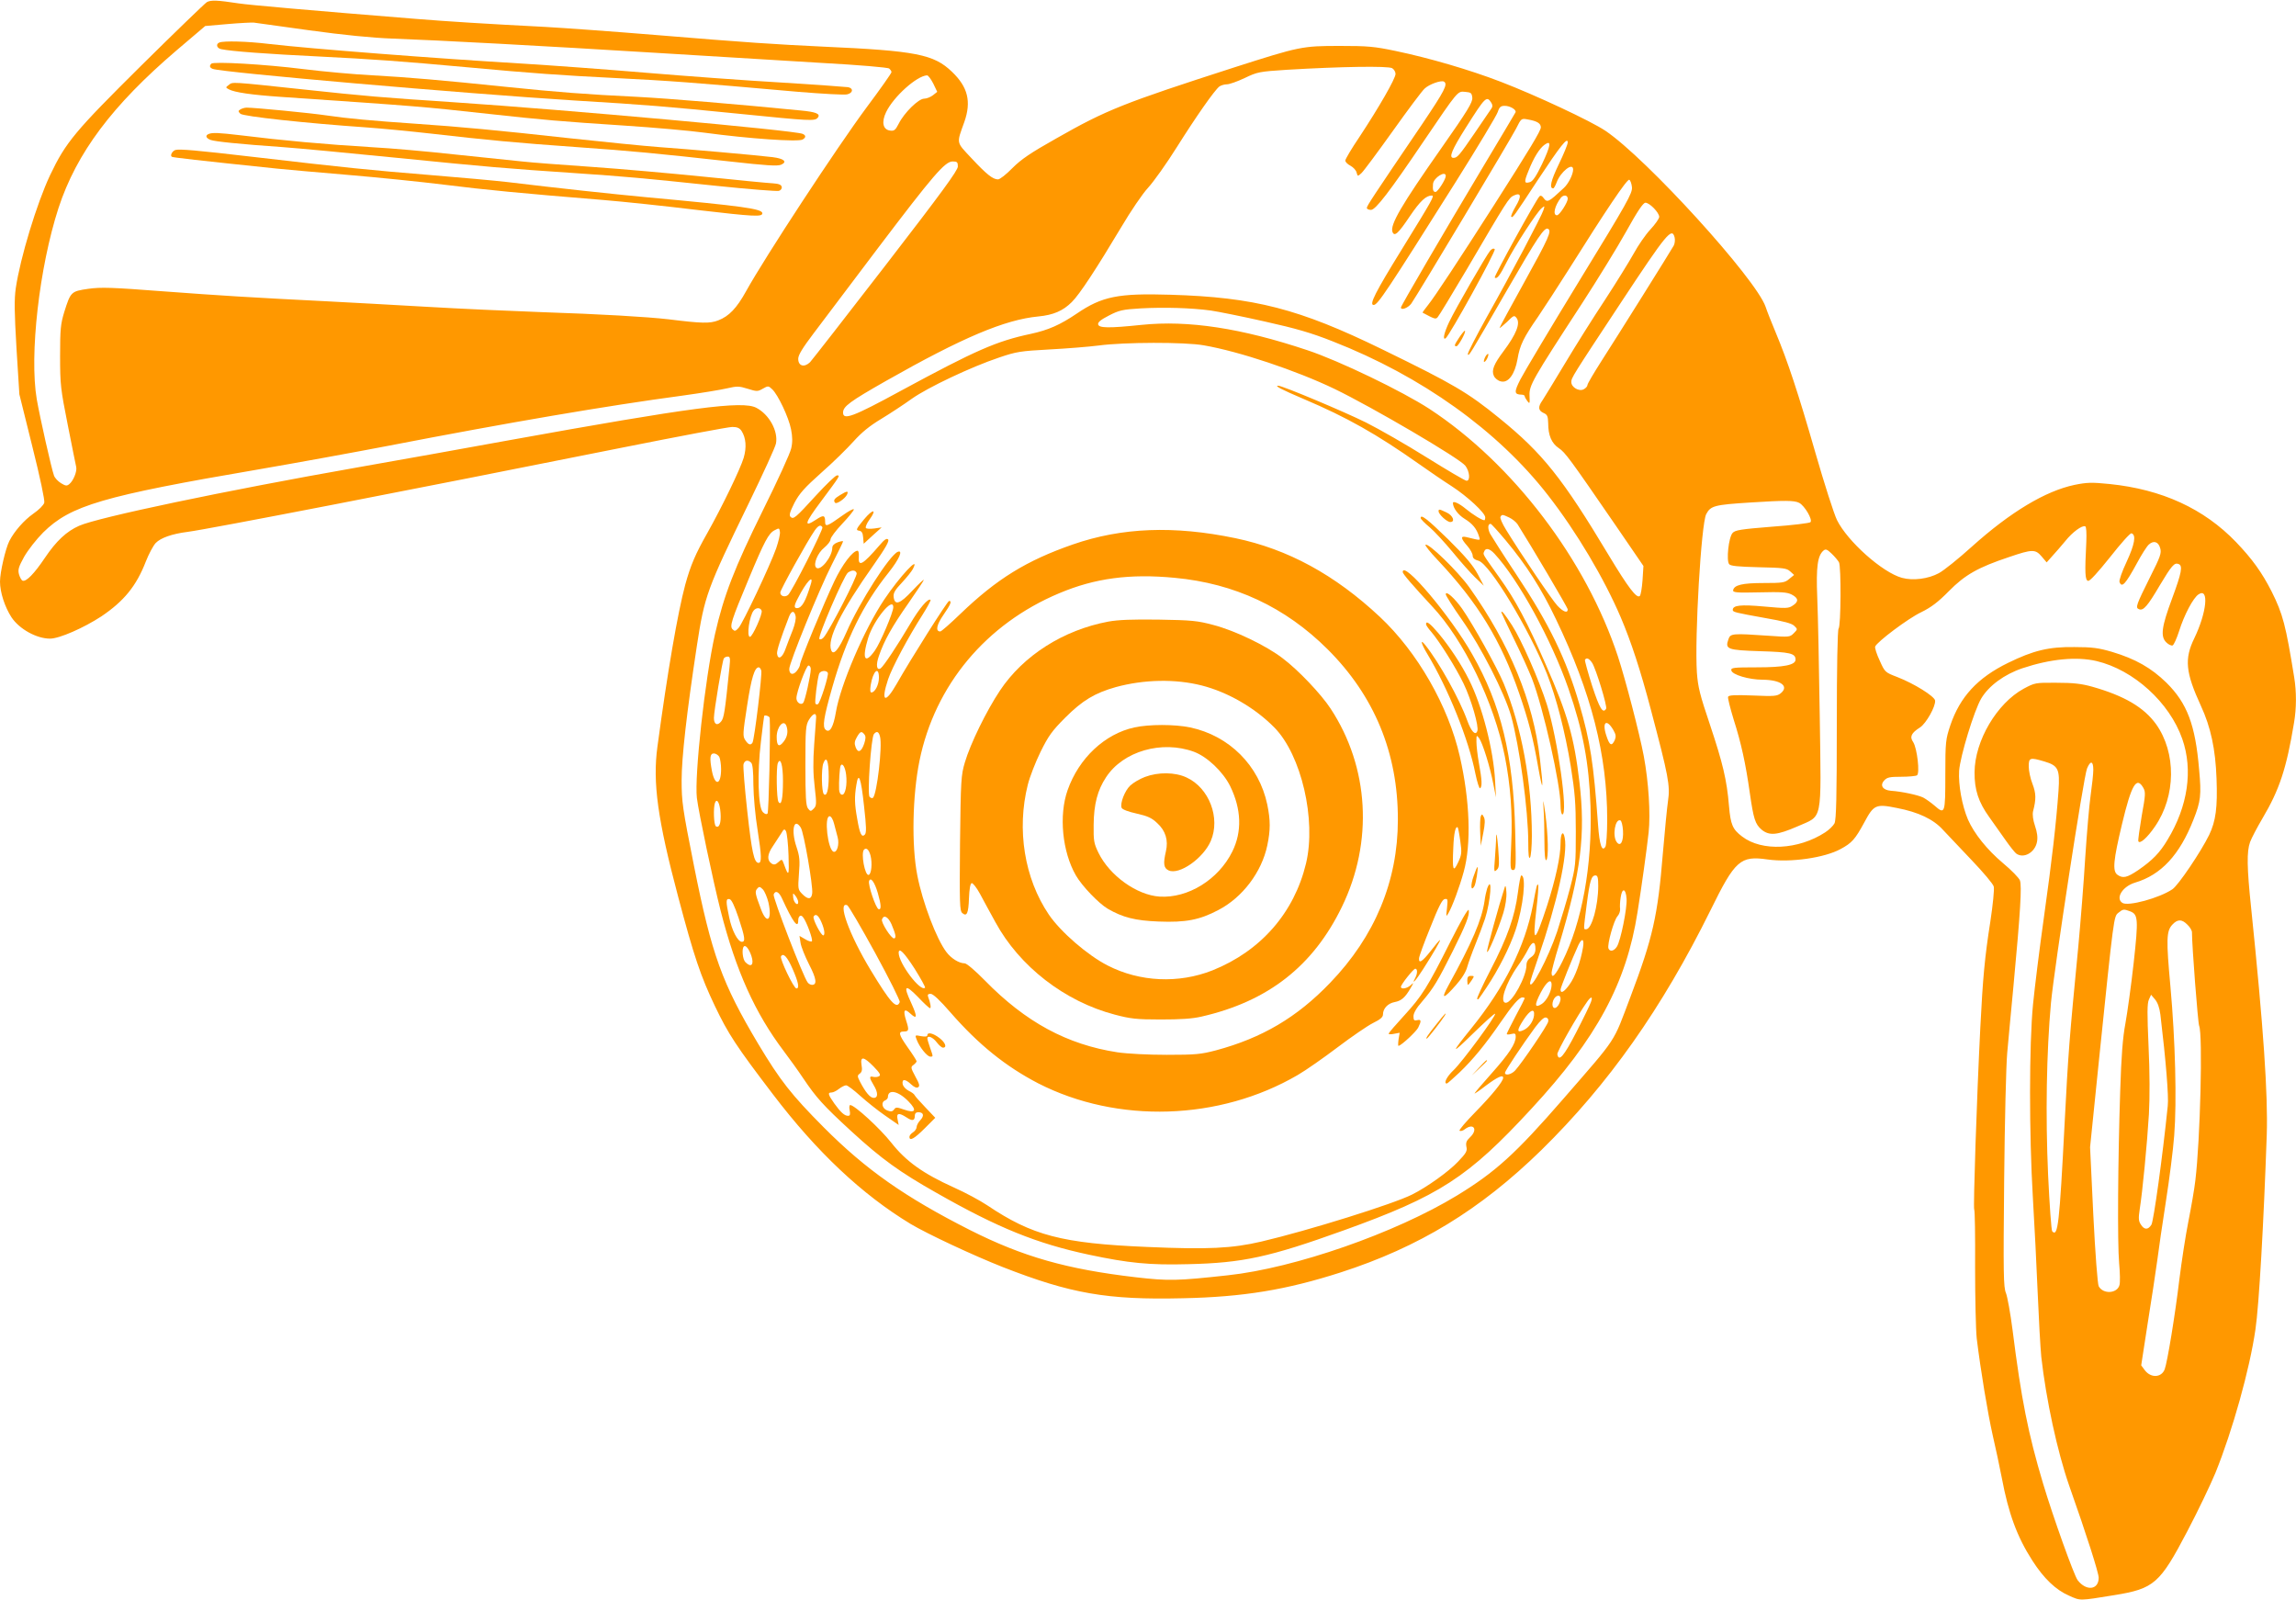 <?xml version="1.0" standalone="no"?>
<!DOCTYPE svg PUBLIC "-//W3C//DTD SVG 20010904//EN"
 "http://www.w3.org/TR/2001/REC-SVG-20010904/DTD/svg10.dtd">
<svg version="1.0" xmlns="http://www.w3.org/2000/svg"
 width="1280pt" height="892pt" viewBox="0 0 1280 892"
 preserveAspectRatio="xMidYMid meet">
<g transform="translate(0,892) scale(0.1,-0.1)"
fill="#ff9800" stroke="none">
<path d="M1153 8908 c-11 -7 -176 -166 -365 -353 -370 -367 -421 -427 -509
-612 -74 -157 -166 -460 -191 -629 -9 -65 -8 -131 4 -337 l16 -255 72 -290
c44 -175 70 -300 67 -314 -4 -14 -30 -40 -62 -62 -50 -35 -105 -97 -133 -152
-21 -41 -52 -174 -52 -226 0 -60 27 -142 64 -199 44 -66 140 -119 215 -119 52
0 188 60 286 124 126 85 195 169 248 306 16 41 41 88 55 103 28 29 91 51 177
62 122 16 1230 231 2425 470 316 63 591 115 612 115 28 0 41 -6 52 -22 25 -39
29 -92 12 -150 -19 -63 -120 -272 -202 -418 -67 -118 -94 -181 -124 -290 -42
-157 -98 -480 -155 -903 -27 -199 1 -405 116 -837 88 -332 125 -441 204 -607
75 -157 119 -224 324 -493 245 -322 497 -559 768 -723 92 -55 348 -175 513
-240 378 -148 582 -184 1003 -174 339 7 579 47 881 144 437 141 778 349 1119
682 374 367 672 789 943 1337 137 279 166 305 318 283 128 -18 317 9 407 58
63 34 81 54 132 148 53 99 64 105 182 81 120 -23 204 -63 257 -122 24 -26 96
-102 160 -169 64 -67 120 -133 123 -147 4 -15 -5 -102 -19 -195 -31 -197 -42
-314 -56 -593 -20 -395 -40 -1002 -34 -1012 4 -6 6 -150 5 -322 0 -171 4 -349
9 -396 22 -181 62 -420 89 -540 16 -69 39 -176 51 -239 37 -197 85 -328 170
-460 64 -100 131 -164 205 -196 65 -29 54 -29 252 3 222 36 254 64 407 356 60
114 130 261 157 326 95 235 191 577 223 800 20 135 46 594 63 1085 7 224 -18
594 -87 1263 -24 227 -25 316 -6 368 8 22 39 81 69 132 95 160 134 279 176
533 14 82 14 173 1 253 -47 291 -63 353 -126 479 -54 106 -108 181 -198 275
-180 187 -413 294 -706 324 -99 10 -126 9 -195 -5 -161 -34 -356 -150 -573
-345 -73 -66 -155 -132 -183 -147 -59 -32 -144 -43 -206 -26 -109 30 -303 203
-362 322 -17 35 -71 204 -120 374 -96 334 -155 512 -221 670 -23 55 -49 120
-57 145 -54 156 -665 828 -893 981 -82 55 -388 198 -583 273 -174 67 -400 133
-587 172 -119 25 -156 28 -310 28 -211 0 -224 -3 -587 -119 -620 -200 -714
-237 -995 -397 -144 -81 -195 -116 -244 -165 -34 -35 -70 -63 -80 -63 -29 0
-64 28 -148 118 -87 93 -84 79 -40 202 40 114 20 195 -69 280 -101 97 -199
117 -717 140 -272 13 -415 22 -935 65 -231 19 -508 39 -615 45 -332 17 -538
30 -725 45 -583 47 -925 77 -984 86 -118 18 -155 20 -178 7z m572 -157 c188
-26 350 -42 460 -46 252 -9 847 -41 1480 -80 308 -19 722 -44 920 -56 201 -11
366 -25 372 -31 7 -6 13 -15 13 -20 0 -6 -62 -94 -139 -197 -164 -221 -567
-835 -672 -1025 -52 -94 -95 -139 -155 -162 -46 -18 -92 -17 -276 6 -122 14
-377 29 -708 40 -168 6 -458 19 -645 30 -187 11 -432 24 -545 30 -438 22 -597
32 -920 56 -287 22 -347 24 -418 14 -96 -14 -98 -16 -134 -130 -20 -66 -23
-95 -23 -245 0 -160 3 -183 43 -385 23 -118 45 -224 47 -234 5 -24 -16 -76
-38 -94 -14 -12 -21 -11 -46 4 -17 10 -35 29 -40 43 -14 38 -78 322 -96 425
-42 247 14 736 121 1066 101 308 300 573 658 879 l160 136 126 11 c69 6 134 9
145 8 11 -2 151 -21 310 -43z m6036 -211 c10 -6 19 -20 19 -32 0 -26 -94 -189
-201 -351 -44 -65 -79 -124 -79 -132 0 -8 13 -21 29 -29 16 -9 31 -25 34 -38
6 -22 6 -22 27 -3 12 11 90 116 175 235 84 118 164 225 177 236 26 25 93 48
108 39 23 -14 4 -50 -121 -236 -279 -411 -309 -457 -309 -468 0 -6 10 -11 23
-11 26 0 104 102 292 380 195 287 190 282 233 278 33 -3 37 -6 40 -33 2 -25
-26 -72 -172 -280 -224 -319 -288 -429 -273 -468 11 -28 32 -9 97 88 57 84 90
115 122 115 17 0 5 -21 -167 -300 -147 -238 -184 -310 -157 -310 23 0 73 76
459 688 122 194 227 369 233 388 9 28 17 34 39 34 30 0 66 -22 60 -36 -2 -5
-88 -148 -190 -319 -207 -346 -449 -760 -449 -769 0 -18 41 -2 58 22 37 53
555 918 584 975 29 58 29 58 66 51 52 -9 72 -22 72 -44 0 -19 -61 -120 -262
-435 -197 -308 -329 -508 -365 -553 -19 -24 -34 -44 -32 -45 67 -36 73 -38 84
-25 7 7 80 128 163 268 224 382 234 398 261 410 41 19 45 -3 11 -60 -17 -29
-28 -55 -25 -58 8 -8 12 -3 147 203 128 194 168 244 168 211 0 -10 -22 -64
-50 -122 -44 -91 -54 -134 -31 -134 4 0 12 15 19 33 22 60 92 115 92 72 0 -27
-26 -79 -51 -102 -88 -82 -93 -85 -115 -55 -8 11 -16 14 -22 7 -19 -19 -254
-446 -249 -452 12 -11 29 11 66 85 44 88 169 280 196 302 17 14 17 13 10 -10
-10 -33 -179 -354 -316 -597 -60 -108 -108 -201 -106 -207 5 -14 3 -17 217
354 173 300 211 357 231 344 20 -12 3 -51 -131 -293 -77 -139 -140 -255 -140
-259 0 -3 18 12 41 33 38 38 41 39 54 22 22 -30 -2 -90 -73 -185 -54 -72 -68
-106 -54 -137 6 -14 24 -28 39 -31 41 -11 78 39 93 124 13 78 33 119 115 237
34 50 111 169 172 265 206 328 323 502 336 498 6 -3 13 -21 15 -42 3 -33 -26
-85 -292 -519 -162 -265 -310 -513 -330 -552 -36 -71 -35 -84 7 -85 9 0 17 -4
17 -8 0 -5 7 -17 15 -28 13 -17 14 -15 12 31 -2 57 14 86 293 514 85 131 196
311 245 399 65 117 95 161 108 162 23 0 77 -55 77 -79 0 -9 -22 -41 -50 -71
-27 -29 -68 -89 -92 -133 -24 -43 -96 -160 -160 -258 -65 -98 -166 -259 -224
-356 -59 -98 -115 -190 -125 -205 -26 -36 -24 -56 6 -70 21 -9 25 -18 26 -57
0 -68 19 -112 59 -139 36 -24 61 -58 318 -432 l154 -225 -5 -79 c-3 -43 -10
-83 -15 -88 -17 -17 -65 47 -173 226 -259 432 -370 570 -609 764 -178 145
-257 191 -655 385 -463 226 -711 290 -1180 304 -291 9 -381 -9 -522 -105 -93
-63 -159 -92 -256 -113 -193 -41 -308 -92 -724 -317 -268 -146 -323 -166 -323
-122 0 34 36 61 240 177 425 241 661 341 849 359 83 8 137 31 186 80 44 43
139 189 276 418 52 88 119 187 150 220 31 34 103 135 160 226 107 170 209 316
237 338 9 6 27 12 42 12 14 0 59 16 99 35 71 34 81 36 235 46 302 18 562 22
587 9z m-2558 -86 l22 -46 -24 -19 c-13 -10 -35 -19 -49 -19 -31 0 -111 -78
-142 -140 -18 -35 -25 -41 -47 -38 -41 5 -50 47 -23 103 42 87 171 202 228
205 7 0 22 -21 35 -46z m3111 -107 c7 -11 8 -22 1 -31 -6 -8 -48 -70 -94 -138
-86 -126 -97 -138 -118 -138 -28 0 -9 45 68 167 110 174 117 181 143 140z
m283 -341 c-31 -65 -51 -96 -67 -101 -33 -10 -35 -1 -9 62 29 74 62 127 91
147 38 27 34 -4 -15 -108z m-3257 -14 c0 -22 -90 -145 -401 -548 -220 -285
-411 -530 -423 -543 -32 -31 -66 -22 -66 19 0 21 24 60 86 142 47 62 208 275
357 473 310 409 375 485 418 485 25 0 29 -4 29 -28z m2720 -53 c0 -19 -45 -89
-57 -89 -13 0 -17 11 -14 45 3 34 71 77 71 44z m680 -127 c0 -20 -46 -92 -60
-92 -25 0 -13 53 22 98 15 18 38 15 38 -6z m596 -216 c3 -13 1 -34 -5 -45 -16
-29 -310 -499 -404 -645 -42 -66 -77 -125 -77 -132 0 -7 -9 -18 -21 -24 -26
-14 -69 11 -69 40 0 24 3 29 277 444 256 388 284 421 299 362z m-2586 -407
c41 -6 176 -33 300 -61 175 -39 259 -63 380 -111 496 -194 921 -498 1201 -859
158 -203 311 -461 404 -678 58 -136 111 -297 169 -518 97 -367 108 -421 95
-507 -5 -33 -18 -166 -29 -295 -28 -345 -56 -468 -180 -796 -101 -266 -67
-215 -376 -571 -265 -305 -378 -407 -591 -537 -345 -210 -905 -405 -1278 -445
-283 -31 -329 -32 -513 -11 -385 45 -629 114 -926 264 -361 183 -579 336 -813
571 -182 183 -243 261 -366 466 -202 339 -259 496 -358 992 -64 322 -69 358
-69 477 0 128 28 375 85 750 43 280 56 315 289 794 80 165 149 315 152 334 13
69 -38 162 -110 199 -77 40 -359 3 -1383 -182 -230 -42 -609 -110 -843 -151
-733 -129 -1444 -278 -1549 -325 -70 -31 -127 -84 -191 -179 -59 -88 -104
-134 -124 -127 -6 2 -15 18 -20 35 -7 26 -3 41 29 99 22 38 68 97 106 135 152
150 330 203 1204 352 209 36 533 95 720 131 672 130 1217 223 1642 280 101 14
211 32 245 40 57 13 68 13 116 -2 51 -16 56 -16 84 0 30 17 32 17 53 -3 32
-30 92 -156 105 -223 8 -41 9 -71 1 -106 -5 -26 -77 -183 -159 -348 -157 -318
-217 -472 -266 -688 -56 -250 -115 -789 -101 -913 10 -81 90 -462 132 -627 86
-337 192 -572 353 -785 31 -41 80 -109 108 -151 72 -107 110 -150 269 -296
168 -154 268 -226 473 -342 344 -196 560 -283 850 -345 221 -47 338 -59 555
-53 303 7 451 39 865 188 536 193 694 295 1048 679 364 393 529 699 591 1095
23 143 52 353 62 445 11 103 0 280 -27 425 -23 123 -102 427 -144 555 -177
538 -585 1075 -1050 1380 -152 99 -504 269 -682 328 -368 123 -664 168 -924
141 -183 -19 -238 -18 -242 3 -2 12 15 26 60 49 56 29 75 34 178 40 130 7 279
3 390 -12z m-39 -194 c198 -34 517 -141 729 -243 213 -103 697 -387 729 -428
24 -31 29 -84 7 -84 -8 0 -108 59 -222 130 -115 72 -267 159 -339 195 -123 61
-466 205 -489 205 -23 0 15 -20 144 -75 238 -101 405 -195 640 -361 58 -41
140 -97 184 -125 85 -55 186 -148 186 -173 0 -9 -2 -16 -5 -16 -14 0 -65 32
-104 64 -36 30 -71 46 -71 32 0 -27 29 -66 65 -88 44 -27 67 -55 80 -97 8 -26
13 -25 -70 -5 -34 8 -32 -7 5 -49 17 -19 30 -44 30 -54 0 -14 10 -23 33 -29
62 -18 282 -381 381 -630 53 -135 101 -322 133 -516 23 -146 28 -203 28 -363
0 -182 -1 -195 -32 -315 -18 -69 -51 -178 -72 -243 -49 -146 -151 -339 -151
-286 0 6 20 69 45 140 105 304 167 579 148 669 -8 44 -23 26 -23 -29 0 -75
-27 -199 -75 -349 -70 -214 -83 -219 -60 -22 9 73 13 135 10 138 -6 6 -9 -4
-29 -113 -44 -230 -158 -458 -344 -688 -115 -142 -114 -150 6 -32 67 65 124
117 127 114 8 -9 -184 -270 -232 -315 -37 -35 -57 -74 -37 -74 3 0 35 28 71
62 75 72 144 156 228 278 68 99 104 140 122 140 7 0 13 -2 13 -5 0 -2 -22 -47
-50 -98 -27 -52 -50 -97 -50 -101 0 -3 11 -4 25 0 21 5 25 3 25 -15 0 -38 -36
-94 -134 -204 -53 -59 -96 -110 -96 -113 0 -2 30 18 66 46 62 46 94 61 94 42
0 -20 -62 -96 -152 -188 -55 -56 -96 -104 -91 -107 6 -4 19 0 29 8 50 38 75
-2 29 -45 -20 -19 -24 -30 -20 -52 6 -24 -1 -36 -47 -84 -52 -55 -172 -141
-256 -183 -103 -52 -579 -201 -840 -262 -163 -38 -296 -45 -637 -30 -475 20
-641 64 -891 232 -39 26 -122 71 -185 99 -173 78 -268 146 -350 250 -63 80
-205 210 -229 210 -5 0 -7 -13 -3 -30 4 -22 2 -30 -9 -30 -20 0 -41 19 -77 69
-35 50 -38 61 -15 61 9 0 27 9 41 20 14 11 32 20 40 20 8 0 44 -27 79 -59 36
-32 98 -82 139 -110 l75 -52 -6 31 c-8 36 7 39 50 11 33 -22 46 -19 46 10 0
12 7 19 19 19 30 0 35 -19 12 -44 -12 -12 -21 -30 -21 -39 0 -9 -9 -22 -20
-29 -11 -7 -20 -18 -20 -25 0 -26 27 -11 85 47 l59 59 -55 58 c-31 32 -58 63
-60 68 -2 6 -17 17 -34 25 -17 9 -31 25 -33 38 -4 29 15 28 48 -3 16 -15 30
-21 38 -16 11 6 8 19 -15 60 -26 49 -27 53 -10 65 9 7 17 16 17 20 0 4 -22 39
-50 78 -50 71 -54 88 -21 88 28 0 30 8 13 60 -19 59 -11 72 23 40 39 -36 40
-18 5 59 -46 98 -35 108 37 34 33 -35 63 -63 68 -63 7 0 2 31 -11 64 -4 11 0
16 14 16 14 0 52 -36 111 -104 156 -179 308 -301 489 -395 442 -226 1010 -208
1446 46 45 26 145 96 223 155 78 59 167 120 197 135 41 20 56 33 56 48 0 33
27 62 65 69 38 7 59 26 89 78 19 33 19 33 -1 15 -20 -18 -53 -23 -53 -8 0 13
70 101 80 101 13 0 13 -26 0 -51 -24 -45 4 -14 44 49 56 87 99 162 94 162 -3
0 -26 -27 -51 -60 -48 -61 -68 -74 -66 -42 0 9 28 87 63 172 45 114 66 156 80
158 17 4 18 -1 13 -49 -6 -50 -5 -52 8 -29 22 38 62 146 85 230 43 154 35 397
-22 645 -64 280 -236 580 -445 776 -252 236 -514 378 -806 439 -342 71 -632
60 -906 -35 -259 -90 -424 -192 -627 -387 -56 -54 -106 -98 -112 -98 -28 0
-21 37 18 93 40 58 48 77 31 77 -9 0 -215 -326 -292 -462 -65 -114 -90 -101
-48 25 22 66 111 233 192 360 27 43 47 80 45 83 -13 12 -63 -47 -114 -134 -69
-117 -149 -238 -165 -248 -22 -13 -27 20 -9 70 29 85 74 165 164 293 47 68 86
126 86 130 0 5 -29 -23 -64 -60 -69 -74 -98 -84 -104 -35 -3 22 8 40 46 80 27
29 55 64 61 76 44 84 -73 -41 -160 -171 -111 -166 -244 -476 -269 -627 -14
-83 -34 -118 -57 -98 -19 16 -12 65 37 237 77 269 170 460 316 642 57 72 80
125 49 113 -45 -18 -215 -284 -286 -448 -42 -96 -73 -133 -85 -101 -24 62 51
213 238 478 66 94 87 132 79 140 -8 8 -21 -1 -48 -33 -95 -110 -120 -124 -115
-61 1 17 -2 31 -7 31 -27 0 -85 -76 -130 -171 -59 -124 -191 -444 -191 -463 0
-8 -8 -24 -18 -36 -21 -26 -42 -20 -42 11 0 34 169 448 236 579 35 69 64 128
64 132 0 3 -13 1 -30 -5 -19 -7 -30 -18 -30 -30 0 -51 -67 -134 -90 -111 -18
18 9 83 45 111 19 16 35 36 35 46 0 10 29 49 65 87 36 38 65 74 65 80 0 7 -29
-9 -64 -34 -85 -61 -96 -65 -96 -34 0 37 -9 39 -51 11 -71 -47 -63 -19 28 102
108 145 108 145 89 145 -8 0 -61 -51 -117 -112 -115 -126 -126 -135 -142 -119
-9 9 -3 28 22 78 28 53 56 84 151 169 64 56 144 135 179 174 45 50 89 86 154
125 51 31 127 81 170 112 89 63 329 177 487 230 97 33 118 36 280 45 96 5 220
15 275 22 141 19 480 20 586 1z m3319 -878 c30 -15 77 -94 63 -108 -5 -5 -101
-17 -214 -25 -175 -14 -206 -19 -220 -35 -22 -24 -36 -154 -19 -174 8 -10 48
-14 165 -17 136 -3 155 -5 175 -23 l22 -20 -27 -22 c-24 -21 -36 -23 -143 -23
-119 0 -164 -11 -170 -40 -2 -13 19 -15 146 -12 123 3 154 1 180 -12 39 -20
41 -40 6 -62 -23 -16 -38 -16 -159 -5 -132 12 -175 7 -175 -19 0 -12 14 -15
180 -45 104 -18 150 -30 163 -44 19 -18 19 -19 -3 -41 -22 -22 -26 -22 -139
-14 -203 14 -214 13 -225 -19 -20 -56 -7 -61 176 -67 168 -5 198 -12 198 -47
0 -30 -64 -43 -215 -43 -133 0 -146 -2 -143 -17 4 -24 98 -52 175 -52 101 -1
148 -36 101 -75 -21 -17 -36 -18 -156 -13 -100 4 -134 2 -138 -7 -3 -7 12 -64
31 -127 42 -131 67 -246 90 -409 21 -146 30 -174 66 -205 43 -35 86 -31 199
18 144 64 133 12 125 612 -4 275 -10 574 -14 665 -7 171 2 233 35 261 12 10
20 7 45 -17 17 -16 35 -38 41 -48 13 -24 11 -357 -2 -370 -6 -6 -10 -216 -10
-535 0 -401 -3 -532 -13 -551 -7 -13 -30 -36 -52 -50 -149 -97 -352 -108 -463
-23 -53 40 -64 66 -73 170 -12 146 -35 240 -106 453 -56 166 -67 209 -73 291
-13 198 24 830 52 883 25 47 45 52 248 65 189 12 243 12 270 -2z m-1616 -82
c17 -8 38 -25 46 -37 77 -122 280 -465 280 -475 0 -23 -25 -14 -57 20 -29 30
-206 292 -287 424 -21 34 -35 66 -31 72 8 14 11 14 49 -4z m-20 -127 c116
-139 198 -267 280 -439 198 -412 286 -758 286 -1119 0 -74 -5 -142 -10 -150
-19 -31 -33 10 -41 122 -25 347 -44 466 -104 672 -74 254 -168 447 -350 721
-73 110 -139 214 -148 230 -14 29 -13 55 3 55 4 0 42 -42 84 -92z m-3809 73
c6 -11 -171 -361 -192 -378 -18 -14 -43 -6 -43 14 0 15 152 289 192 346 20 28
33 34 43 18z m7046 -82 c-9 -175 -7 -213 10 -217 10 -2 54 47 123 133 59 75
112 135 119 132 27 -8 18 -61 -27 -158 -26 -55 -43 -104 -40 -113 13 -35 33
-13 97 104 25 47 55 94 66 104 27 25 54 17 64 -20 8 -27 1 -47 -56 -160 -78
-157 -84 -172 -62 -180 24 -10 48 18 115 132 67 112 82 129 105 120 25 -9 18
-47 -36 -193 -58 -156 -66 -211 -32 -244 12 -12 27 -19 35 -17 7 3 23 39 36
79 28 90 79 187 109 206 59 39 46 -100 -24 -245 -56 -115 -49 -190 37 -377 55
-119 81 -241 87 -405 6 -162 -4 -236 -41 -314 -46 -94 -172 -281 -205 -303
-72 -49 -248 -97 -279 -76 -40 26 1 92 71 113 145 43 248 154 325 350 41 103
45 138 32 279 -21 251 -67 371 -182 485 -85 83 -173 133 -303 172 -75 22 -111
27 -210 27 -143 2 -229 -19 -370 -88 -170 -83 -268 -189 -322 -348 -26 -78
-28 -91 -28 -276 0 -217 -2 -223 -60 -172 -20 17 -48 37 -63 45 -28 14 -120
34 -181 38 -45 4 -62 30 -37 57 16 18 31 21 95 21 42 0 82 4 88 8 17 11 1 150
-21 185 -21 30 -11 51 38 82 34 22 88 118 84 150 -4 24 -116 94 -211 131 -68
26 -69 27 -98 92 -17 36 -28 71 -25 78 10 26 184 157 256 191 57 28 95 57 155
118 90 91 162 132 336 190 129 44 146 44 181 3 l28 -33 32 36 c18 19 50 57 72
83 39 49 93 89 111 82 6 -2 8 -36 6 -87z m-7304 -36 c-34 -96 -187 -420 -210
-444 -17 -18 -21 -19 -33 -7 -17 17 -7 49 90 281 88 211 111 254 144 271 26
14 27 13 30 -9 2 -13 -8 -54 -21 -92z m4005 -30 c134 -145 318 -481 412 -752
81 -234 115 -416 123 -656 10 -330 -47 -646 -158 -867 -38 -76 -59 -97 -59
-60 0 10 18 79 41 153 123 408 149 615 114 911 -29 247 -66 377 -185 648 -106
243 -171 365 -260 489 -98 138 -93 129 -86 146 8 23 30 18 58 -12z m-3556
-108 c6 -15 -152 -321 -184 -358 -9 -10 -19 -14 -24 -9 -11 11 136 352 159
370 23 16 42 15 49 -3z m1773 -26 c333 -31 616 -163 852 -398 261 -260 393
-579 392 -951 0 -341 -128 -650 -378 -909 -184 -192 -379 -307 -636 -376 -84
-22 -113 -25 -274 -25 -105 0 -220 6 -275 14 -281 43 -512 168 -739 400 -54
55 -102 96 -113 96 -31 0 -75 27 -102 63 -55 72 -133 277 -162 427 -33 167
-27 447 12 639 86 422 371 763 779 934 199 84 393 110 644 86z m-2029 -36
c-29 -96 -50 -133 -77 -133 -17 0 -17 14 4 53 47 93 92 141 73 80z m460 -128
c0 -29 -73 -200 -103 -242 -56 -79 -73 -47 -37 71 31 100 140 233 140 171z
m-734 -19 c7 -17 -51 -146 -65 -146 -20 0 -3 119 21 147 14 17 37 17 44 -1z
m189 -29 c4 -14 -3 -46 -15 -78 -12 -30 -30 -76 -40 -104 -17 -51 -43 -67 -48
-29 -2 17 19 83 67 207 13 33 29 35 36 4z m-368 -284 c-26 -257 -31 -285 -47
-305 -21 -26 -40 -16 -40 20 0 37 47 318 55 331 3 6 13 11 22 11 13 0 15 -9
10 -57z m4809 22 c21 -32 86 -244 78 -256 -18 -29 -36 0 -78 128 -24 76 -42
141 -40 145 9 14 23 8 40 -17z m2812 10 c207 -49 407 -231 478 -434 61 -174
31 -376 -82 -562 -44 -74 -85 -115 -163 -169 -64 -43 -86 -48 -117 -26 -28 21
-22 81 26 282 53 221 81 269 119 202 13 -23 12 -40 -9 -155 -12 -72 -21 -135
-19 -142 7 -19 50 19 93 82 117 170 119 411 6 570 -68 94 -176 158 -356 209
-61 17 -106 22 -199 22 -118 1 -121 0 -183 -33 -149 -81 -273 -290 -274 -466
-1 -97 22 -167 82 -250 28 -39 69 -97 92 -130 23 -33 49 -65 57 -72 41 -32
106 4 117 64 5 25 1 54 -11 89 -11 33 -15 62 -11 81 18 69 17 100 -3 153 -12
30 -21 74 -21 98 0 49 7 51 88 27 77 -23 86 -43 78 -163 -13 -181 -36 -382
-81 -703 -25 -177 -52 -396 -61 -487 -22 -224 -22 -723 -1 -1077 9 -148 21
-389 27 -534 6 -144 15 -304 20 -355 27 -239 89 -526 155 -716 100 -283 165
-488 165 -515 0 -68 -69 -76 -117 -14 -20 25 -139 358 -193 539 -83 277 -122
473 -170 855 -12 94 -29 187 -37 207 -14 33 -15 107 -10 630 3 326 11 645 17
708 6 63 21 232 35 375 39 416 47 557 36 587 -5 14 -48 58 -95 97 -88 74 -161
165 -195 243 -33 78 -54 193 -49 272 6 80 83 334 123 402 42 71 129 135 230
169 156 52 301 66 413 40z m-7168 -44 c0 -34 -32 -176 -42 -189 -13 -15 -38 2
-38 26 0 34 55 182 67 182 7 0 13 -9 13 -19z m-276 -9 c6 -19 -38 -385 -49
-402 -10 -16 -23 -12 -40 14 -15 22 -14 37 10 192 24 157 42 214 65 214 5 0
11 -8 14 -18z m371 -12 c7 -12 -42 -167 -55 -175 -5 -3 -11 -2 -14 3 -5 9 10
132 20 165 6 18 39 23 49 7z m285 -28 c0 -38 -22 -82 -42 -82 -7 0 -8 14 -4
41 13 79 46 109 46 41z m-350 -219 c-1 -10 -5 -79 -11 -153 -7 -98 -6 -163 3
-238 11 -94 10 -104 -6 -120 -16 -16 -18 -16 -32 2 -11 16 -14 64 -14 240 0
203 2 224 20 254 22 35 40 42 40 15z m-259 -5 c5 -74 -5 -525 -12 -533 -6 -6
-15 -3 -26 8 -27 26 -32 219 -11 392 9 77 17 141 18 143 1 9 30 0 31 -10z m93
-44 c11 -30 6 -61 -15 -88 -26 -34 -39 -25 -39 26 0 56 39 101 54 62z m4610
-23 c15 -26 16 -37 8 -57 -17 -36 -29 -30 -47 26 -25 75 1 96 39 31z m-4175
-25 c8 -10 8 -23 -1 -51 -16 -47 -35 -55 -48 -20 -8 21 -6 33 7 56 19 33 26
35 42 15z m87 -12 c14 -54 -17 -319 -39 -341 -4 -4 -12 -2 -19 5 -14 14 8 329
24 350 16 19 27 14 34 -14z m-896 -113 c5 -11 10 -41 10 -68 0 -90 -34 -97
-51 -11 -14 74 -11 98 11 98 10 0 24 -9 30 -19z m610 -111 c0 -73 -11 -112
-27 -97 -13 13 -15 140 -3 172 17 45 30 14 30 -75z m-432 78 c8 -8 12 -50 12
-122 1 -65 10 -171 24 -256 22 -141 23 -180 5 -180 -25 0 -38 61 -63 288 -15
134 -24 252 -21 262 7 23 25 26 43 8z m177 -101 c0 -100 -9 -142 -25 -117 -11
17 -13 189 -4 215 15 38 29 -9 29 -98z m7305 62 c0 -23 -7 -87 -15 -143 -8
-55 -21 -211 -30 -346 -8 -135 -26 -360 -39 -500 -50 -516 -56 -593 -76 -983
-29 -560 -37 -635 -69 -601 -5 5 -15 146 -23 314 -15 333 -9 684 16 960 19
198 182 1261 201 1306 19 46 35 43 35 -7z m-6953 -27 c7 -55 -4 -112 -22 -112
-9 0 -16 11 -17 28 -2 41 3 126 9 135 10 16 25 -10 30 -51z m100 -176 c13
-115 14 -149 4 -159 -17 -17 -28 4 -42 88 -15 82 -16 122 -5 189 12 78 26 42
43 -118z m-800 -38 c4 -55 -7 -86 -26 -74 -12 8 -15 103 -5 131 11 28 27 -1
31 -57z m633 -60 c6 -24 15 -58 20 -76 10 -38 -3 -86 -23 -80 -32 11 -54 198
-22 198 8 0 19 -17 25 -42z m4398 -37 c4 -62 -14 -94 -35 -65 -25 34 -9 131
20 121 7 -2 13 -27 15 -56z m-4584 16 c17 -24 69 -326 64 -366 -4 -35 -23 -37
-54 -6 -26 26 -26 29 -20 114 6 75 4 97 -14 151 -31 92 -14 166 24 107z m3677
-76 c9 -64 8 -75 -12 -118 -28 -60 -33 -44 -27 81 3 83 13 125 25 113 2 -3 9
-37 14 -76z m-3745 -79 c4 -117 1 -123 -26 -48 -10 28 -11 28 -31 10 -15 -14
-24 -16 -37 -8 -27 18 -25 51 6 96 16 24 37 56 47 72 15 26 19 27 27 12 5 -10
12 -70 14 -134z m457 -1 c11 -43 5 -103 -10 -108 -21 -7 -45 122 -26 141 13
13 27 0 36 -33z m4057 -170 c0 -109 -36 -241 -67 -241 -16 0 -16 -11 3 140 17
132 26 160 49 160 12 0 15 -14 15 -59z m-4016 -40 c19 -66 20 -94 4 -89 -16 6
-60 137 -53 157 9 24 31 -6 49 -68z m-610 -52 c22 -99 -9 -126 -42 -36 -33 87
-34 97 -21 113 11 13 15 13 32 -4 10 -11 24 -44 31 -73z m4784 21 c4 -51 -33
-235 -54 -267 -16 -25 -39 -30 -47 -10 -8 21 30 157 50 179 10 11 16 29 15 41
-2 11 -1 40 3 64 8 56 29 52 33 -7z m-4708 1 c59 -129 90 -172 90 -122 0 25
15 35 27 18 19 -23 57 -127 49 -134 -3 -4 -21 1 -38 12 l-31 18 6 -39 c3 -21
25 -76 48 -121 41 -79 45 -113 16 -113 -8 0 -19 6 -24 13 -25 31 -196 475
-190 491 10 25 30 15 47 -23z m90 -19 c0 -26 -25 -5 -28 24 -2 28 -2 28 13 10
8 -11 15 -26 15 -34z m-333 -87 c36 -109 40 -135 19 -135 -23 0 -56 63 -71
137 -19 89 -19 105 2 101 11 -2 27 -35 50 -103z m762 -197 c78 -143 140 -267
137 -274 -17 -43 -53 -2 -162 178 -121 200 -187 384 -131 362 7 -2 77 -122
156 -266z m6996 232 c45 -17 47 -42 20 -288 -14 -125 -35 -276 -46 -337 -15
-79 -23 -184 -29 -375 -13 -390 -16 -851 -6 -962 5 -53 6 -107 2 -121 -12 -48
-91 -53 -116 -7 -6 12 -19 177 -30 398 l-18 377 49 480 c84 815 83 806 109
827 26 21 30 21 65 8z m-7302 -47 c20 -40 29 -81 18 -87 -11 -7 -63 93 -55
105 10 16 23 9 37 -18z m397 -25 c23 -55 28 -76 15 -79 -15 -4 -75 90 -68 106
10 28 34 15 53 -27z m7225 -3 c14 -13 25 -32 25 -42 0 -75 33 -503 40 -521 21
-49 6 -639 -21 -861 -5 -46 -23 -149 -39 -230 -16 -80 -38 -225 -50 -321 -24
-201 -67 -462 -82 -503 -18 -47 -77 -50 -111 -5 l-20 27 36 233 c21 128 44
285 53 348 8 63 30 214 49 335 19 121 40 285 46 365 15 190 6 532 -21 830 -24
263 -23 310 11 346 29 31 53 31 84 -1z m-3370 -127 c-13 -78 -44 -164 -75
-206 -30 -42 -50 -53 -50 -28 0 11 64 171 100 249 20 41 33 33 25 -15z m-265
-8 c0 -20 -8 -35 -25 -46 -16 -11 -25 -26 -25 -43 0 -65 -80 -211 -115 -211
-37 0 -2 108 67 206 20 27 45 68 57 92 24 47 41 47 41 2z m-4371 -39 c16 -49
-1 -67 -33 -35 -16 15 -22 75 -9 88 10 10 29 -14 42 -53z m910 -71 c35 -56 61
-103 58 -106 -25 -25 -146 135 -147 194 0 34 31 2 89 -88z m-680 -2 c32 -73
39 -108 21 -108 -15 0 -94 166 -86 179 13 21 35 -2 65 -71z m4231 -88 c0 -35
-27 -88 -54 -106 -41 -26 -43 -8 -7 62 33 63 61 83 61 44z m50 -78 c0 -10 -6
-27 -14 -38 -21 -28 -40 -7 -27 29 12 30 41 37 41 9z m3344 -88 c31 -259 47
-457 41 -509 -29 -285 -79 -643 -91 -662 -19 -30 -40 -29 -59 1 -13 20 -14 34
-6 87 15 94 41 362 51 528 5 92 5 233 -2 379 -8 181 -8 239 2 260 l12 27 22
-26 c15 -18 25 -46 30 -85z m-3175 69 c-6 -16 -42 -91 -82 -168 -69 -134 -97
-166 -105 -122 -3 14 112 217 167 294 22 31 32 29 20 -4z m-317 -74 c-4 -33
-29 -68 -58 -81 -39 -18 -39 -2 0 58 37 56 63 66 58 23z m79 -34 c-3 -20 -145
-229 -184 -272 -21 -23 -57 -31 -57 -13 0 10 99 159 169 254 28 37 48 56 59
54 11 -2 16 -11 13 -23z m-3761 -250 c34 -35 42 -48 31 -54 -7 -5 -22 -6 -32
-4 -24 7 -24 -4 1 -45 26 -42 26 -72 1 -72 -20 0 -45 30 -76 89 -16 31 -16 36
-2 46 12 9 15 21 10 48 -8 51 12 48 67 -8z m195 -195 c49 -50 39 -68 -26 -45
-40 14 -45 14 -55 0 -9 -12 -17 -13 -38 -5 -29 11 -36 47 -11 56 8 4 15 12 15
18 0 47 58 35 115 -24z"/>
<path d="M1223 8683 c-21 -8 -15 -32 10 -37 56 -12 257 -27 547 -41 298 -15
453 -26 825 -60 367 -34 526 -45 825 -60 297 -15 425 -24 1021 -77 135 -11
257 -18 272 -14 33 8 36 34 5 40 -13 2 -180 14 -373 26 -192 11 -534 36 -760
55 -225 19 -529 41 -675 50 -489 29 -1188 83 -1420 110 -123 15 -253 18 -277
8z"/>
<path d="M1178 8565 c-12 -13 -9 -22 8 -29 51 -20 1397 -137 2014 -176 412
-25 508 -33 928 -75 388 -39 415 -41 431 -21 17 21 -9 32 -94 40 -354 35 -737
67 -910 76 -291 14 -452 27 -725 55 -377 39 -553 54 -750 65 -102 5 -277 21
-390 35 -215 27 -500 43 -512 30z"/>
<path d="M1276 8447 c-19 -14 -19 -15 0 -25 31 -17 128 -31 289 -42 787 -54
777 -53 1160 -95 300 -33 401 -42 755 -65 168 -11 370 -29 450 -40 244 -33
519 -52 544 -38 20 11 20 24 0 32 -51 20 -1316 134 -1944 176 -398 26 -500 35
-835 71 -412 44 -397 43 -419 26z"/>
<path d="M1340 8310 c-13 -8 -13 -11 0 -24 15 -15 367 -53 700 -76 85 -6 250
-22 365 -35 303 -35 483 -52 810 -75 312 -22 445 -35 853 -80 205 -23 267 -27
287 -18 36 16 16 34 -48 42 -90 11 -475 45 -632 56 -82 6 -310 29 -505 50
-388 43 -612 64 -850 80 -248 17 -388 30 -495 46 -93 14 -404 44 -450 44 -11
0 -27 -5 -35 -10z"/>
<path d="M1163 8173 c-20 -8 -15 -23 11 -33 25 -9 158 -23 401 -40 83 -6 371
-33 640 -60 508 -51 605 -59 990 -85 281 -19 370 -27 789 -71 182 -19 338 -31
348 -28 11 3 18 13 16 22 -2 12 -16 18 -48 20 -25 1 -198 18 -385 37 -187 19
-470 44 -630 55 -159 11 -333 24 -385 30 -52 5 -221 23 -375 39 -154 17 -359
35 -455 40 -266 16 -507 38 -740 67 -119 14 -156 16 -177 7z"/>
<path d="M978 8084 c-18 -6 -31 -31 -20 -38 7 -4 136 -19 587 -66 50 -5 227
-21 395 -35 168 -14 411 -39 540 -55 223 -28 430 -48 885 -85 110 -9 347 -34
527 -56 309 -36 358 -39 358 -18 0 25 -107 40 -640 89 -211 20 -490 50 -780
85 -69 8 -267 26 -440 40 -321 26 -461 40 -975 100 -325 38 -412 45 -437 39z"/>
<path d="M8308 7523 c-21 -24 -194 -324 -229 -398 -28 -59 -38 -102 -20 -91
21 13 283 488 274 497 -6 6 -15 3 -25 -8z"/>
<path d="M8136 7040 c-29 -44 -31 -50 -16 -50 10 0 54 79 47 86 -2 3 -16 -14
-31 -36z"/>
<path d="M8280 6930 c-6 -12 -9 -24 -7 -27 3 -2 11 5 17 17 6 12 9 24 7 27 -3
2 -11 -5 -17 -17z"/>
<path d="M4683 6160 c-32 -19 -39 -30 -27 -43 9 -8 53 22 65 44 12 24 2 24
-38 -1z"/>
<path d="M4816 6024 c-43 -53 -46 -59 -28 -62 16 -2 22 -12 24 -38 l3 -35 50
46 50 45 -41 -6 c-23 -3 -44 -2 -47 3 -3 5 5 26 20 46 44 61 20 62 -31 1z"/>
<path d="M8020 6070 c0 -17 47 -60 65 -60 29 0 16 36 -20 53 -42 20 -45 20
-45 7z"/>
<path d="M7920 6032 c0 -5 22 -28 50 -51 27 -23 85 -86 129 -139 43 -53 100
-117 126 -142 l47 -45 -34 65 c-26 48 -68 98 -164 193 -118 115 -154 143 -154
119z"/>
<path d="M7947 5883 c-4 -3 27 -42 69 -86 224 -238 352 -448 453 -741 53 -154
78 -250 106 -411 27 -151 31 -133 10 45 -37 320 -168 638 -393 955 -63 89
-231 252 -245 238z"/>
<path d="M7820 5731 c0 -10 58 -77 163 -190 178 -189 346 -537 406 -836 32
-160 44 -324 36 -487 -6 -136 -6 -148 10 -148 17 0 17 16 12 218 -10 420 -79
704 -239 984 -122 215 -388 529 -388 459z"/>
<path d="M8060 5607 c0 -7 41 -72 91 -143 106 -151 236 -406 273 -534 47 -169
96 -524 96 -710 0 -65 3 -90 10 -80 5 8 10 62 10 120 0 298 -57 608 -157 850
-37 89 -170 328 -232 417 -42 59 -91 103 -91 80z"/>
<path d="M8370 5506 c0 -2 32 -69 70 -148 39 -78 83 -177 100 -219 64 -166
160 -591 160 -710 0 -27 5 -49 10 -49 33 0 -26 421 -86 612 -43 136 -143 363
-195 443 -43 66 -59 85 -59 71z"/>
<path d="M7950 5440 c0 -5 13 -24 29 -42 46 -54 138 -200 181 -290 42 -87 86
-239 76 -263 -10 -28 -34 -3 -56 58 -44 122 -158 326 -234 421 -31 39 -24 9
11 -49 115 -191 231 -477 268 -667 10 -48 22 -85 26 -82 13 7 11 47 -6 139 -8
44 -14 98 -14 120 0 38 0 39 15 20 19 -26 61 -159 79 -255 l15 -75 -5 93 c-9
172 -72 418 -146 564 -43 86 -106 181 -168 256 -50 59 -71 74 -71 52z"/>
<path d="M8605 4415 c3 -38 5 -121 5 -183 0 -73 4 -111 10 -107 14 8 11 139
-5 260 -12 82 -13 87 -10 30z"/>
<path d="M8255 4369 c-3 -9 -5 -49 -3 -90 l3 -74 14 71 c10 51 11 76 3 90 -9
17 -11 17 -17 3z"/>
<path d="M8341 4259 c0 -25 -4 -82 -7 -125 -6 -73 -5 -78 10 -63 15 13 15 29
8 125 -5 60 -10 88 -11 63z"/>
<path d="M8215 4035 c-18 -50 -15 -87 4 -56 9 14 23 102 18 108 -2 2 -12 -22
-22 -52z"/>
<path d="M8462 3943 c-17 -131 -58 -249 -153 -431 -44 -85 -77 -157 -74 -160
6 -6 3 -10 52 63 67 100 130 225 162 320 43 130 62 305 32 305 -4 0 -12 -43
-19 -97z"/>
<path d="M8291 3968 c-4 -13 -12 -45 -15 -72 -16 -106 -69 -229 -201 -469 -44
-80 -29 -79 42 2 33 37 56 74 63 102 7 24 27 80 45 124 18 44 42 109 54 144
31 96 43 250 12 169z"/>
<path d="M8389 3975 c-35 -109 -99 -343 -99 -359 1 -25 62 121 91 215 12 40
19 86 17 115 -2 32 -5 42 -9 29z"/>
<path d="M8086 3671 c-128 -255 -159 -304 -258 -412 -46 -50 -84 -94 -86 -100
-2 -5 10 -6 29 -2 l32 6 -6 -36 c-3 -21 -3 -37 -1 -37 14 0 97 77 110 101 19
38 18 48 -6 42 -16 -4 -20 0 -20 22 0 17 16 46 49 83 63 74 87 114 170 280 74
148 95 202 89 229 -3 11 -45 -63 -102 -176z"/>
<path d="M8180 3455 c0 -14 2 -25 4 -25 2 0 11 11 20 25 16 24 16 25 -4 25
-15 0 -20 -7 -20 -25z"/>
<path d="M8009 3212 c-49 -61 -63 -82 -55 -82 5 0 85 103 100 128 15 26 -1 10
-45 -46z"/>
<path d="M5170 3149 c0 -7 -12 -9 -35 -5 -35 7 -35 7 -24 -21 15 -40 58 -93
75 -93 17 0 17 -2 -1 50 -8 23 -15 46 -15 51 0 20 31 7 52 -21 12 -16 28 -30
35 -30 24 0 13 29 -20 54 -35 27 -67 34 -67 15z"/>
<path d="M8245 2968 l-40 -43 43 40 c23 21 42 40 42 42 0 8 -9 0 -45 -39z"/>
<path d="M6179 5455 c-251 -47 -474 -189 -604 -384 -76 -114 -165 -296 -196
-401 -21 -71 -23 -97 -27 -451 -3 -336 -2 -377 13 -389 25 -21 34 -2 37 84 2
49 7 81 15 83 6 2 27 -24 46 -59 19 -35 57 -106 86 -158 134 -247 387 -443
666 -516 87 -23 121 -27 255 -27 111 0 176 4 228 16 372 85 623 282 783 612
176 362 152 778 -63 1105 -53 81 -181 216 -268 281 -91 70 -266 154 -385 185
-89 24 -122 27 -305 30 -148 2 -226 -1 -281 -11z m520 -356 c146 -37 298 -125
406 -235 150 -153 234 -514 176 -757 -66 -275 -252 -488 -521 -596 -189 -75
-406 -65 -585 27 -112 57 -263 188 -328 284 -136 201 -180 474 -117 724 11 44
43 126 71 183 44 89 64 117 138 191 96 96 165 137 282 170 158 43 332 46 478
9z"/>
<path d="M6324 4865 c-165 -36 -309 -171 -372 -349 -50 -141 -30 -344 46 -476
34 -59 127 -156 178 -186 83 -48 152 -66 284 -71 150 -6 228 9 332 64 135 70
242 212 273 360 18 86 18 140 0 228 -46 218 -212 384 -430 430 -86 18 -229 18
-311 0z m333 -136 c74 -28 161 -111 201 -191 63 -129 67 -254 12 -365 -77
-156 -247 -261 -405 -251 -127 8 -279 117 -341 244 -26 53 -28 68 -27 156 1
116 22 194 69 265 95 146 312 208 491 142z"/>
<path d="M6383 4589 c-29 -11 -65 -32 -82 -48 -30 -28 -58 -99 -48 -124 3 -9
37 -22 83 -32 62 -14 85 -24 116 -54 46 -42 62 -95 48 -156 -16 -69 -13 -94
15 -107 59 -27 193 67 235 164 55 128 -9 296 -135 354 -64 30 -158 31 -232 3z"/>
</g>
</svg>
